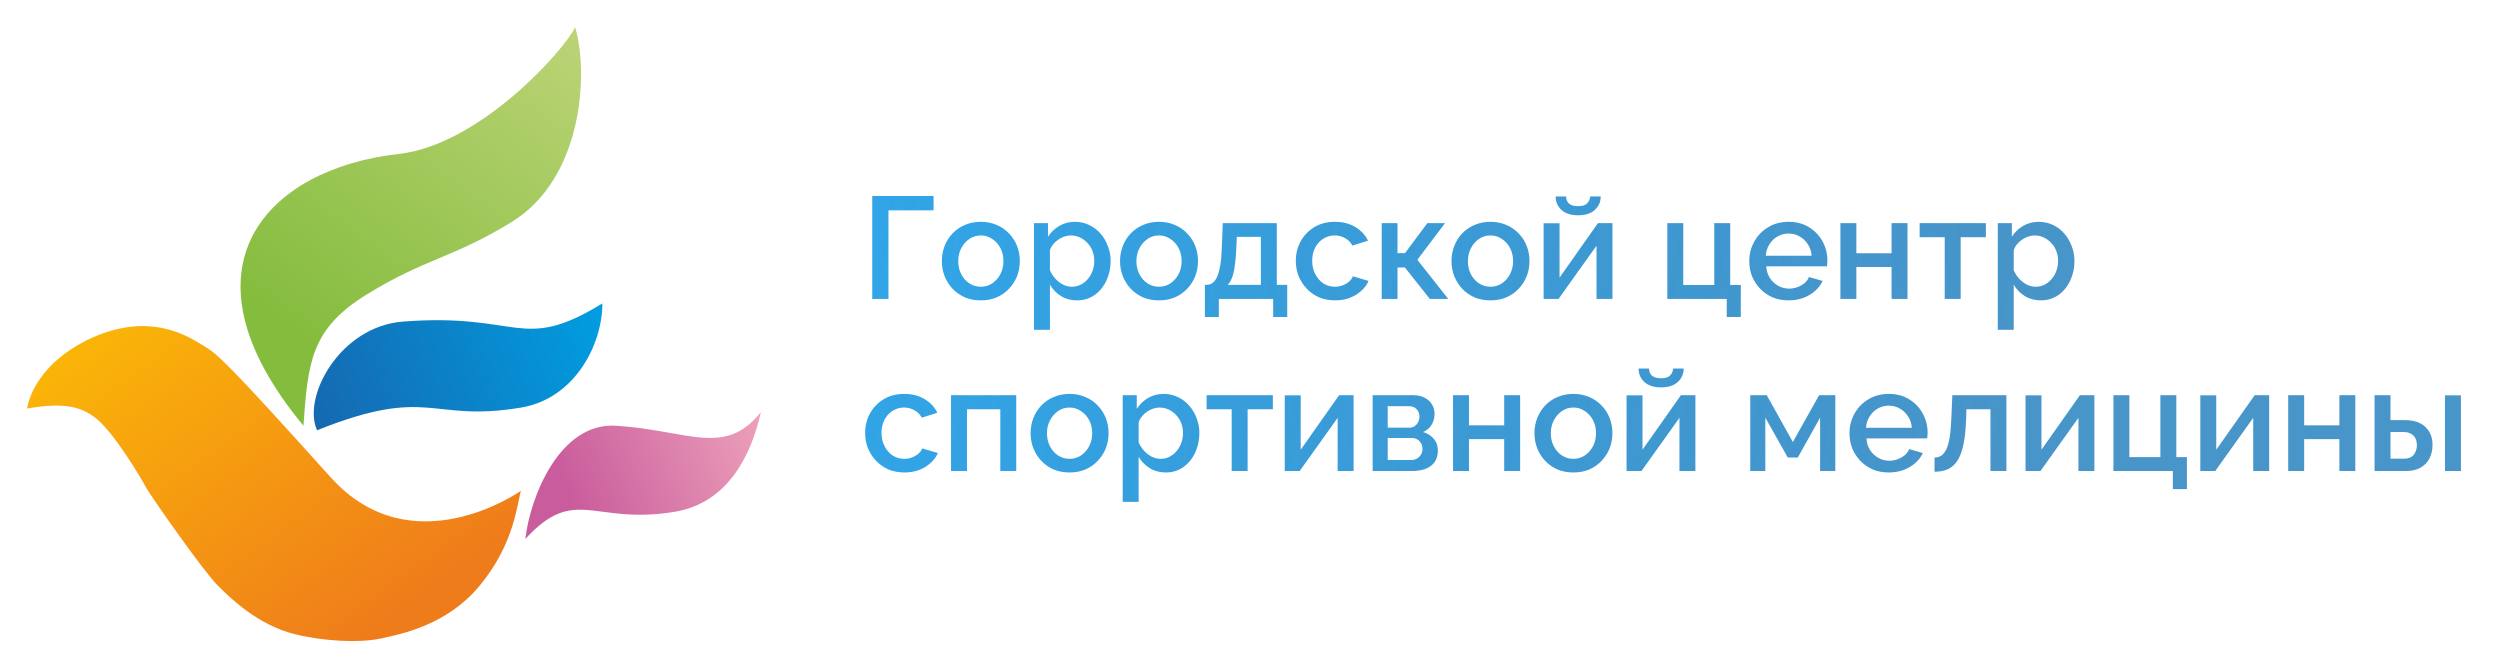 <svg width="276" height="74" viewBox="0 0 276 74" fill="none" xmlns="http://www.w3.org/2000/svg">
<path d="M68 47C61.731 46.608 58.5 55 58 59.5C63.5 53.5 65.5 58 74.5 56.5C80.5 55.5 83 50 84 45.5C80 50.5 76 47.5 68 47Z" fill="url(#paint0_linear_712_8491)"/>
<path d="M44.503 35.5C37.501 36.039 33.337 43.833 35.003 47.5C47.5 42.5 47.441 46.678 57.504 45C63.5 44 66.501 38 66.504 33.5C57.504 39 57.499 34.5 44.503 35.5Z" fill="url(#paint1_linear_712_8491)"/>
<path d="M44 17C53.001 16 62.33 5.5 63.497 3C64.997 8 64.387 19.646 56.499 24.5C49.999 28.5 47 28.5 40.5 32.5C34.318 36.304 33.999 40 33.499 47C19 29.5 29.512 18.61 44 17Z" fill="url(#paint2_linear_712_8491)"/>
<path d="M9.5 37.604C4.5 40.104 3.167 43.771 3 45.104C7.4 44.304 9.167 45.104 10.5 46.104C12.5 47.605 15.642 52.889 16 53.604C16.5 54.605 22.5 63.105 24 64.605C25.5 66.105 28.5 69 32.5 70C35.7 70.8 39.667 71 42 70.5C44.333 70 49.4 69.005 53 64.605C56.6 60.205 57 56.275 57.5 54.19C57.5 54.19 45.5 62.69 36.5 52.69C24.851 39.746 24 39.09 22.5 38.19C21 37.289 16.5 34.104 9.5 37.604Z" fill="url(#paint3_linear_712_8491)"/>
<path d="M96.296 33V21.64H103.064V23.224H98.088V33H96.296ZM108.285 33.16C107.623 33.16 107.031 33.048 106.509 32.824C105.986 32.589 105.533 32.269 105.149 31.864C104.775 31.459 104.487 31 104.285 30.488C104.082 29.965 103.981 29.411 103.981 28.824C103.981 28.237 104.082 27.683 104.285 27.16C104.487 26.637 104.775 26.179 105.149 25.784C105.533 25.379 105.986 25.064 106.509 24.84C107.042 24.605 107.634 24.488 108.285 24.488C108.935 24.488 109.522 24.605 110.045 24.84C110.578 25.064 111.031 25.379 111.405 25.784C111.789 26.179 112.082 26.637 112.285 27.16C112.487 27.683 112.589 28.237 112.589 28.824C112.589 29.411 112.487 29.965 112.285 30.488C112.082 31 111.789 31.459 111.405 31.864C111.031 32.269 110.578 32.589 110.045 32.824C109.522 33.048 108.935 33.16 108.285 33.16ZM105.789 28.84C105.789 29.373 105.901 29.853 106.125 30.28C106.349 30.707 106.647 31.043 107.021 31.288C107.394 31.533 107.815 31.656 108.285 31.656C108.743 31.656 109.159 31.533 109.533 31.288C109.917 31.032 110.221 30.691 110.445 30.264C110.669 29.827 110.781 29.347 110.781 28.824C110.781 28.291 110.669 27.811 110.445 27.384C110.221 26.957 109.917 26.621 109.533 26.376C109.159 26.12 108.743 25.992 108.285 25.992C107.815 25.992 107.394 26.12 107.021 26.376C106.647 26.632 106.349 26.973 106.125 27.4C105.901 27.816 105.789 28.296 105.789 28.84ZM118.902 33.16C118.23 33.16 117.638 33 117.126 32.68C116.614 32.36 116.208 31.944 115.91 31.432V36.408H114.15V24.632H115.702V26.136C116.022 25.635 116.438 25.235 116.95 24.936C117.462 24.637 118.032 24.488 118.662 24.488C119.238 24.488 119.766 24.605 120.246 24.84C120.726 25.064 121.142 25.379 121.494 25.784C121.846 26.189 122.118 26.653 122.31 27.176C122.512 27.688 122.614 28.232 122.614 28.808C122.614 29.608 122.454 30.339 122.134 31C121.824 31.661 121.387 32.189 120.822 32.584C120.267 32.968 119.627 33.16 118.902 33.16ZM118.326 31.656C118.699 31.656 119.035 31.576 119.334 31.416C119.643 31.256 119.904 31.043 120.118 30.776C120.342 30.509 120.512 30.205 120.63 29.864C120.747 29.523 120.806 29.171 120.806 28.808C120.806 28.424 120.742 28.061 120.614 27.72C120.486 27.379 120.299 27.08 120.054 26.824C119.819 26.568 119.542 26.365 119.222 26.216C118.912 26.067 118.571 25.992 118.198 25.992C117.974 25.992 117.739 26.035 117.494 26.12C117.248 26.205 117.019 26.323 116.806 26.472C116.592 26.621 116.406 26.797 116.246 27C116.086 27.203 115.974 27.416 115.91 27.64V29.832C116.059 30.173 116.256 30.483 116.502 30.76C116.747 31.027 117.03 31.245 117.35 31.416C117.67 31.576 117.995 31.656 118.326 31.656ZM127.957 33.16C127.295 33.16 126.703 33.048 126.181 32.824C125.658 32.589 125.205 32.269 124.821 31.864C124.447 31.459 124.159 31 123.957 30.488C123.754 29.965 123.653 29.411 123.653 28.824C123.653 28.237 123.754 27.683 123.957 27.16C124.159 26.637 124.447 26.179 124.821 25.784C125.205 25.379 125.658 25.064 126.181 24.84C126.714 24.605 127.306 24.488 127.957 24.488C128.607 24.488 129.194 24.605 129.717 24.84C130.25 25.064 130.703 25.379 131.077 25.784C131.461 26.179 131.754 26.637 131.957 27.16C132.159 27.683 132.261 28.237 132.261 28.824C132.261 29.411 132.159 29.965 131.957 30.488C131.754 31 131.461 31.459 131.077 31.864C130.703 32.269 130.25 32.589 129.717 32.824C129.194 33.048 128.607 33.16 127.957 33.16ZM125.461 28.84C125.461 29.373 125.573 29.853 125.797 30.28C126.021 30.707 126.319 31.043 126.693 31.288C127.066 31.533 127.487 31.656 127.957 31.656C128.415 31.656 128.831 31.533 129.205 31.288C129.589 31.032 129.893 30.691 130.117 30.264C130.341 29.827 130.453 29.347 130.453 28.824C130.453 28.291 130.341 27.811 130.117 27.384C129.893 26.957 129.589 26.621 129.205 26.376C128.831 26.12 128.415 25.992 127.957 25.992C127.487 25.992 127.066 26.12 126.693 26.376C126.319 26.632 126.021 26.973 125.797 27.4C125.573 27.816 125.461 28.296 125.461 28.84ZM133.022 35V31.448H133.214C133.438 31.448 133.646 31.384 133.838 31.256C134.03 31.128 134.2 30.909 134.35 30.6C134.499 30.28 134.622 29.843 134.718 29.288C134.814 28.723 134.872 28.013 134.894 27.16L134.99 24.632H140.958V31.448H142.11V35H140.558V33H134.558V35H133.022ZM135.534 31.448H139.198V26.152H136.542L136.494 27.32C136.462 28.131 136.403 28.813 136.318 29.368C136.243 29.923 136.136 30.365 135.998 30.696C135.87 31.027 135.715 31.277 135.534 31.448ZM147.395 33.16C146.744 33.16 146.152 33.048 145.619 32.824C145.096 32.589 144.643 32.269 144.259 31.864C143.875 31.459 143.576 30.995 143.363 30.472C143.16 29.949 143.059 29.395 143.059 28.808C143.059 28.019 143.235 27.299 143.587 26.648C143.95 25.997 144.451 25.475 145.091 25.08C145.742 24.685 146.51 24.488 147.395 24.488C148.248 24.488 148.99 24.68 149.619 25.064C150.259 25.437 150.728 25.939 151.027 26.568L149.315 27.112C149.123 26.76 148.851 26.488 148.499 26.296C148.158 26.093 147.779 25.992 147.363 25.992C146.894 25.992 146.467 26.115 146.083 26.36C145.71 26.595 145.411 26.925 145.187 27.352C144.974 27.768 144.867 28.253 144.867 28.808C144.867 29.341 144.979 29.827 145.203 30.264C145.427 30.691 145.726 31.032 146.099 31.288C146.483 31.533 146.91 31.656 147.379 31.656C147.667 31.656 147.944 31.608 148.211 31.512C148.488 31.405 148.728 31.267 148.931 31.096C149.134 30.915 149.278 30.717 149.363 30.504L151.091 31.016C150.91 31.432 150.638 31.8 150.275 32.12C149.923 32.44 149.502 32.696 149.011 32.888C148.531 33.069 147.992 33.16 147.395 33.16ZM152.54 33V24.632H154.284V27.944H155.116L157.58 24.632H159.532L156.476 28.68L159.884 33H157.852L155.1 29.528H154.284V33H152.54ZM164.55 33.16C163.889 33.16 163.297 33.048 162.774 32.824C162.252 32.589 161.798 32.269 161.414 31.864C161.041 31.459 160.753 31 160.55 30.488C160.348 29.965 160.246 29.411 160.246 28.824C160.246 28.237 160.348 27.683 160.55 27.16C160.753 26.637 161.041 26.179 161.414 25.784C161.798 25.379 162.252 25.064 162.774 24.84C163.308 24.605 163.9 24.488 164.55 24.488C165.201 24.488 165.788 24.605 166.31 24.84C166.844 25.064 167.297 25.379 167.67 25.784C168.054 26.179 168.348 26.637 168.55 27.16C168.753 27.683 168.854 28.237 168.854 28.824C168.854 29.411 168.753 29.965 168.55 30.488C168.348 31 168.054 31.459 167.67 31.864C167.297 32.269 166.844 32.589 166.31 32.824C165.788 33.048 165.201 33.16 164.55 33.16ZM162.054 28.84C162.054 29.373 162.166 29.853 162.39 30.28C162.614 30.707 162.913 31.043 163.286 31.288C163.66 31.533 164.081 31.656 164.55 31.656C165.009 31.656 165.425 31.533 165.798 31.288C166.182 31.032 166.486 30.691 166.71 30.264C166.934 29.827 167.046 29.347 167.046 28.824C167.046 28.291 166.934 27.811 166.71 27.384C166.486 26.957 166.182 26.621 165.798 26.376C165.425 26.12 165.009 25.992 164.55 25.992C164.081 25.992 163.66 26.12 163.286 26.376C162.913 26.632 162.614 26.973 162.39 27.4C162.166 27.816 162.054 28.296 162.054 28.84ZM170.415 33V24.648H172.175V30.648L176.415 24.632H178.015V33H176.255V27.128L172.063 33H170.415ZM174.223 23.768C173.434 23.768 172.821 23.571 172.383 23.176C171.957 22.781 171.743 22.285 171.743 21.688H172.895C172.895 21.997 172.997 22.253 173.199 22.456C173.413 22.659 173.754 22.76 174.223 22.76C174.682 22.76 175.007 22.664 175.199 22.472C175.402 22.28 175.525 22.019 175.567 21.688H176.719C176.719 22.285 176.501 22.781 176.063 23.176C175.637 23.571 175.023 23.768 174.223 23.768ZM190.632 35V33H184.072V24.632H185.832V31.464H189.256V24.632H191.016V31.464H192.184V35H190.632ZM197.457 33.16C196.807 33.16 196.215 33.048 195.681 32.824C195.159 32.589 194.705 32.275 194.321 31.88C193.937 31.475 193.639 31.016 193.425 30.504C193.223 29.981 193.121 29.427 193.121 28.84C193.121 28.051 193.303 27.331 193.665 26.68C194.028 26.019 194.535 25.491 195.185 25.096C195.836 24.691 196.599 24.488 197.473 24.488C198.348 24.488 199.1 24.691 199.729 25.096C200.369 25.491 200.865 26.013 201.217 26.664C201.569 27.315 201.745 28.013 201.745 28.76C201.745 28.888 201.74 29.011 201.729 29.128C201.719 29.235 201.708 29.325 201.697 29.4H194.993C195.025 29.891 195.159 30.323 195.393 30.696C195.639 31.059 195.948 31.347 196.321 31.56C196.695 31.763 197.095 31.864 197.521 31.864C197.991 31.864 198.433 31.747 198.849 31.512C199.276 31.277 199.564 30.968 199.713 30.584L201.217 31.016C201.036 31.421 200.759 31.789 200.385 32.12C200.023 32.44 199.591 32.696 199.089 32.888C198.588 33.069 198.044 33.16 197.457 33.16ZM194.945 28.232H200.001C199.969 27.752 199.831 27.331 199.585 26.968C199.351 26.595 199.047 26.307 198.673 26.104C198.311 25.891 197.905 25.784 197.457 25.784C197.02 25.784 196.615 25.891 196.241 26.104C195.879 26.307 195.58 26.595 195.345 26.968C195.111 27.331 194.977 27.752 194.945 28.232ZM203.181 33V24.632H204.941V27.96H208.829V24.632H210.589V33H208.829V29.48H204.941V33H203.181ZM214.696 33V26.184H211.928V24.632H219.24V26.184H216.456V33H214.696ZM225.308 33.16C224.636 33.16 224.044 33 223.532 32.68C223.02 32.36 222.615 31.944 222.316 31.432V36.408H220.556V24.632H222.108V26.136C222.428 25.635 222.844 25.235 223.356 24.936C223.868 24.637 224.439 24.488 225.068 24.488C225.644 24.488 226.172 24.605 226.652 24.84C227.132 25.064 227.548 25.379 227.9 25.784C228.252 26.189 228.524 26.653 228.716 27.176C228.919 27.688 229.02 28.232 229.02 28.808C229.02 29.608 228.86 30.339 228.54 31C228.231 31.661 227.793 32.189 227.228 32.584C226.673 32.968 226.033 33.16 225.308 33.16ZM224.732 31.656C225.105 31.656 225.441 31.576 225.74 31.416C226.049 31.256 226.311 31.043 226.524 30.776C226.748 30.509 226.919 30.205 227.036 29.864C227.153 29.523 227.212 29.171 227.212 28.808C227.212 28.424 227.148 28.061 227.02 27.72C226.892 27.379 226.705 27.08 226.46 26.824C226.225 26.568 225.948 26.365 225.628 26.216C225.319 26.067 224.977 25.992 224.604 25.992C224.38 25.992 224.145 26.035 223.9 26.12C223.655 26.205 223.425 26.323 223.212 26.472C222.999 26.621 222.812 26.797 222.652 27C222.492 27.203 222.38 27.416 222.316 27.64V29.832C222.465 30.173 222.663 30.483 222.908 30.76C223.153 31.027 223.436 31.245 223.756 31.416C224.076 31.576 224.401 31.656 224.732 31.656ZM99.848 52.16C99.197 52.16 98.605 52.048 98.072 51.824C97.549 51.589 97.096 51.269 96.712 50.864C96.328 50.459 96.029 49.995 95.816 49.472C95.613 48.949 95.512 48.395 95.512 47.808C95.512 47.019 95.688 46.299 96.04 45.648C96.403 44.997 96.904 44.475 97.544 44.08C98.195 43.685 98.963 43.488 99.848 43.488C100.701 43.488 101.443 43.68 102.072 44.064C102.712 44.437 103.181 44.939 103.48 45.568L101.768 46.112C101.576 45.76 101.304 45.488 100.952 45.296C100.611 45.093 100.232 44.992 99.816 44.992C99.347 44.992 98.92 45.115 98.536 45.36C98.163 45.595 97.864 45.925 97.64 46.352C97.427 46.768 97.32 47.253 97.32 47.808C97.32 48.341 97.432 48.827 97.656 49.264C97.88 49.691 98.179 50.032 98.552 50.288C98.936 50.533 99.363 50.656 99.832 50.656C100.12 50.656 100.397 50.608 100.664 50.512C100.941 50.405 101.181 50.267 101.384 50.096C101.587 49.915 101.731 49.717 101.816 49.504L103.544 50.016C103.363 50.432 103.091 50.8 102.728 51.12C102.376 51.44 101.955 51.696 101.464 51.888C100.984 52.069 100.445 52.16 99.848 52.16ZM104.993 52V43.632H112.194V52H110.434V45.184H106.754V52H104.993ZM118.082 52.16C117.42 52.16 116.828 52.048 116.306 51.824C115.783 51.589 115.33 51.269 114.946 50.864C114.572 50.459 114.284 50 114.082 49.488C113.879 48.965 113.778 48.411 113.778 47.824C113.778 47.237 113.879 46.683 114.082 46.16C114.284 45.637 114.572 45.179 114.946 44.784C115.33 44.379 115.783 44.064 116.306 43.84C116.839 43.605 117.431 43.488 118.082 43.488C118.732 43.488 119.319 43.605 119.842 43.84C120.375 44.064 120.828 44.379 121.202 44.784C121.586 45.179 121.879 45.637 122.082 46.16C122.284 46.683 122.386 47.237 122.386 47.824C122.386 48.411 122.284 48.965 122.082 49.488C121.879 50 121.586 50.459 121.202 50.864C120.828 51.269 120.375 51.589 119.842 51.824C119.319 52.048 118.732 52.16 118.082 52.16ZM115.586 47.84C115.586 48.373 115.698 48.853 115.922 49.28C116.146 49.707 116.444 50.043 116.818 50.288C117.191 50.533 117.612 50.656 118.082 50.656C118.54 50.656 118.956 50.533 119.33 50.288C119.714 50.032 120.018 49.691 120.242 49.264C120.466 48.827 120.578 48.347 120.578 47.824C120.578 47.291 120.466 46.811 120.242 46.384C120.018 45.957 119.714 45.621 119.33 45.376C118.956 45.12 118.54 44.992 118.082 44.992C117.612 44.992 117.191 45.12 116.818 45.376C116.444 45.632 116.146 45.973 115.922 46.4C115.698 46.816 115.586 47.296 115.586 47.84ZM128.699 52.16C128.027 52.16 127.435 52 126.923 51.68C126.411 51.36 126.005 50.944 125.707 50.432V55.408H123.947V43.632H125.499V45.136C125.819 44.635 126.235 44.235 126.747 43.936C127.259 43.637 127.829 43.488 128.459 43.488C129.035 43.488 129.563 43.605 130.043 43.84C130.523 44.064 130.939 44.379 131.291 44.784C131.643 45.189 131.915 45.653 132.107 46.176C132.309 46.688 132.411 47.232 132.411 47.808C132.411 48.608 132.251 49.339 131.931 50C131.621 50.661 131.184 51.189 130.619 51.584C130.064 51.968 129.424 52.16 128.699 52.16ZM128.123 50.656C128.496 50.656 128.832 50.576 129.131 50.416C129.44 50.256 129.701 50.043 129.915 49.776C130.139 49.509 130.309 49.205 130.427 48.864C130.544 48.523 130.603 48.171 130.603 47.808C130.603 47.424 130.539 47.061 130.411 46.72C130.283 46.379 130.096 46.08 129.851 45.824C129.616 45.568 129.339 45.365 129.019 45.216C128.709 45.067 128.368 44.992 127.995 44.992C127.771 44.992 127.536 45.035 127.291 45.12C127.045 45.205 126.816 45.323 126.603 45.472C126.389 45.621 126.203 45.797 126.043 46C125.883 46.203 125.771 46.416 125.707 46.64V48.832C125.856 49.173 126.053 49.483 126.299 49.76C126.544 50.027 126.827 50.245 127.147 50.416C127.467 50.576 127.792 50.656 128.123 50.656ZM135.978 52V45.184H133.21V43.632H140.522V45.184H137.738V52H135.978ZM141.837 52V43.648H143.597V49.648L147.837 43.632H149.437V52H147.677V46.128L143.485 52H141.837ZM151.54 52V43.632H156.02C156.554 43.632 156.991 43.733 157.332 43.936C157.684 44.128 157.946 44.379 158.116 44.688C158.287 44.987 158.372 45.317 158.372 45.68C158.372 46.139 158.266 46.544 158.052 46.896C157.839 47.248 157.524 47.515 157.108 47.696C157.588 47.835 157.978 48.08 158.276 48.432C158.586 48.773 158.74 49.216 158.74 49.76C158.74 50.251 158.623 50.667 158.388 51.008C158.154 51.339 157.818 51.589 157.38 51.76C156.954 51.92 156.452 52 155.876 52H151.54ZM153.204 50.784H155.828C156.052 50.784 156.255 50.731 156.436 50.624C156.628 50.507 156.778 50.357 156.884 50.176C156.991 49.984 157.044 49.781 157.044 49.568C157.044 49.333 156.991 49.125 156.884 48.944C156.788 48.763 156.65 48.619 156.468 48.512C156.298 48.405 156.095 48.352 155.86 48.352H153.204V50.784ZM153.204 47.216H155.572C155.796 47.216 155.994 47.163 156.164 47.056C156.335 46.939 156.468 46.784 156.564 46.592C156.66 46.4 156.708 46.197 156.708 45.984C156.708 45.675 156.607 45.408 156.404 45.184C156.202 44.96 155.935 44.848 155.604 44.848H153.204V47.216ZM160.415 52V43.632H162.175V46.96H166.063V43.632H167.823V52H166.063V48.48H162.175V52H160.415ZM173.707 52.16C173.045 52.16 172.453 52.048 171.931 51.824C171.408 51.589 170.955 51.269 170.571 50.864C170.197 50.459 169.909 50 169.707 49.488C169.504 48.965 169.403 48.411 169.403 47.824C169.403 47.237 169.504 46.683 169.707 46.16C169.909 45.637 170.197 45.179 170.571 44.784C170.955 44.379 171.408 44.064 171.931 43.84C172.464 43.605 173.056 43.488 173.707 43.488C174.357 43.488 174.944 43.605 175.467 43.84C176 44.064 176.453 44.379 176.827 44.784C177.211 45.179 177.504 45.637 177.707 46.16C177.909 46.683 178.011 47.237 178.011 47.824C178.011 48.411 177.909 48.965 177.707 49.488C177.504 50 177.211 50.459 176.827 50.864C176.453 51.269 176 51.589 175.467 51.824C174.944 52.048 174.357 52.16 173.707 52.16ZM171.211 47.84C171.211 48.373 171.323 48.853 171.547 49.28C171.771 49.707 172.069 50.043 172.443 50.288C172.816 50.533 173.237 50.656 173.707 50.656C174.165 50.656 174.581 50.533 174.955 50.288C175.339 50.032 175.643 49.691 175.867 49.264C176.091 48.827 176.203 48.347 176.203 47.824C176.203 47.291 176.091 46.811 175.867 46.384C175.643 45.957 175.339 45.621 174.955 45.376C174.581 45.12 174.165 44.992 173.707 44.992C173.237 44.992 172.816 45.12 172.443 45.376C172.069 45.632 171.771 45.973 171.547 46.4C171.323 46.816 171.211 47.296 171.211 47.84ZM179.572 52V43.648H181.332V49.648L185.572 43.632H187.172V52H185.412V46.128L181.22 52H179.572ZM183.38 42.768C182.59 42.768 181.977 42.571 181.54 42.176C181.113 41.781 180.9 41.285 180.9 40.688H182.052C182.052 40.997 182.153 41.253 182.356 41.456C182.569 41.659 182.91 41.76 183.38 41.76C183.838 41.76 184.164 41.664 184.356 41.472C184.558 41.28 184.681 41.019 184.724 40.688H185.876C185.876 41.285 185.657 41.781 185.22 42.176C184.793 42.571 184.18 42.768 183.38 42.768ZM193.228 52V43.632H195.052L197.932 48.8L200.828 43.632H202.62V52H200.94V46.112L198.476 50.512H197.372L194.892 46.112V52H193.228ZM208.52 52.16C207.869 52.16 207.277 52.048 206.744 51.824C206.221 51.589 205.768 51.275 205.384 50.88C205 50.475 204.701 50.016 204.488 49.504C204.285 48.981 204.184 48.427 204.184 47.84C204.184 47.051 204.365 46.331 204.728 45.68C205.091 45.019 205.597 44.491 206.248 44.096C206.899 43.691 207.661 43.488 208.536 43.488C209.411 43.488 210.163 43.691 210.792 44.096C211.432 44.491 211.928 45.013 212.28 45.664C212.632 46.315 212.808 47.013 212.808 47.76C212.808 47.888 212.803 48.011 212.792 48.128C212.781 48.235 212.771 48.325 212.76 48.4H206.056C206.088 48.891 206.221 49.323 206.456 49.696C206.701 50.059 207.011 50.347 207.384 50.56C207.757 50.763 208.157 50.864 208.584 50.864C209.053 50.864 209.496 50.747 209.912 50.512C210.339 50.277 210.627 49.968 210.776 49.584L212.28 50.016C212.099 50.421 211.821 50.789 211.448 51.12C211.085 51.44 210.653 51.696 210.152 51.888C209.651 52.069 209.107 52.16 208.52 52.16ZM206.008 47.232H211.064C211.032 46.752 210.893 46.331 210.648 45.968C210.413 45.595 210.109 45.307 209.736 45.104C209.373 44.891 208.968 44.784 208.52 44.784C208.083 44.784 207.677 44.891 207.304 45.104C206.941 45.307 206.643 45.595 206.408 45.968C206.173 46.331 206.04 46.752 206.008 47.232ZM213.572 52.08V50.512C213.838 50.512 214.078 50.448 214.292 50.32C214.505 50.181 214.692 49.957 214.852 49.648C215.012 49.328 215.14 48.885 215.236 48.32C215.332 47.755 215.396 47.035 215.428 46.16L215.539 43.632H221.508V52H219.748V45.184H217.092L217.06 46.32C217.017 47.44 216.916 48.373 216.756 49.12C216.596 49.856 216.372 50.443 216.084 50.88C215.806 51.307 215.454 51.616 215.028 51.808C214.612 51.989 214.126 52.08 213.572 52.08ZM223.618 52V43.648H225.379V49.648L229.619 43.632H231.219V52H229.459V46.128L225.267 52H223.618ZM239.882 54V52H233.322V43.632H235.082V50.464H238.506V43.632H240.266V50.464H241.434V54H239.882ZM242.915 52V43.648H244.675V49.648L248.915 43.632H250.515V52H248.755V46.128L244.563 52H242.915ZM252.618 52V43.632H254.379V46.96H258.267V43.632H260.027V52H258.267V48.48H254.379V52H252.618ZM262.15 52V43.632H263.91V46.384H265.494C266.486 46.384 267.243 46.635 267.766 47.136C268.288 47.637 268.55 48.299 268.55 49.12C268.55 49.675 268.438 50.171 268.214 50.608C267.99 51.045 267.659 51.387 267.222 51.632C266.795 51.877 266.262 52 265.622 52H262.15ZM263.91 50.64H265.35C265.702 50.64 265.984 50.576 266.198 50.448C266.411 50.309 266.566 50.128 266.662 49.904C266.768 49.669 266.822 49.419 266.822 49.152C266.822 48.885 266.774 48.645 266.678 48.432C266.582 48.208 266.422 48.032 266.198 47.904C265.984 47.765 265.696 47.696 265.334 47.696H263.91V50.64ZM269.926 52V43.648H271.686V52H269.926Z" fill="url(#paint4_linear_712_8491)"/>
<defs>
<linearGradient id="paint0_linear_712_8491" x1="84" y1="46.5" x2="60" y2="56" gradientUnits="userSpaceOnUse">
<stop stop-color="#ECA0BA"/>
<stop offset="0.885" stop-color="#C95C9C"/>
</linearGradient>
<linearGradient id="paint1_linear_712_8491" x1="68.501" y1="34" x2="35.001" y2="47" gradientUnits="userSpaceOnUse">
<stop stop-color="#00A0E3"/>
<stop offset="1" stop-color="#1569B1"/>
</linearGradient>
<linearGradient id="paint2_linear_712_8491" x1="64.001" y1="3" x2="33.501" y2="44" gradientUnits="userSpaceOnUse">
<stop stop-color="#BCD477"/>
<stop offset="0.907" stop-color="#84BC3D"/>
</linearGradient>
<linearGradient id="paint3_linear_712_8491" x1="12.5" y1="36" x2="38.5" y2="71.69" gradientUnits="userSpaceOnUse">
<stop stop-color="#FAB408"/>
<stop offset="1" stop-color="#EF7C1B"/>
</linearGradient>
<linearGradient id="paint4_linear_712_8491" x1="95" y1="37" x2="221.905" y2="59.042" gradientUnits="userSpaceOnUse">
<stop stop-color="#31A5E7"/>
<stop offset="1" stop-color="#1778BA" stop-opacity="0.79"/>
</linearGradient>
</defs>
</svg>
